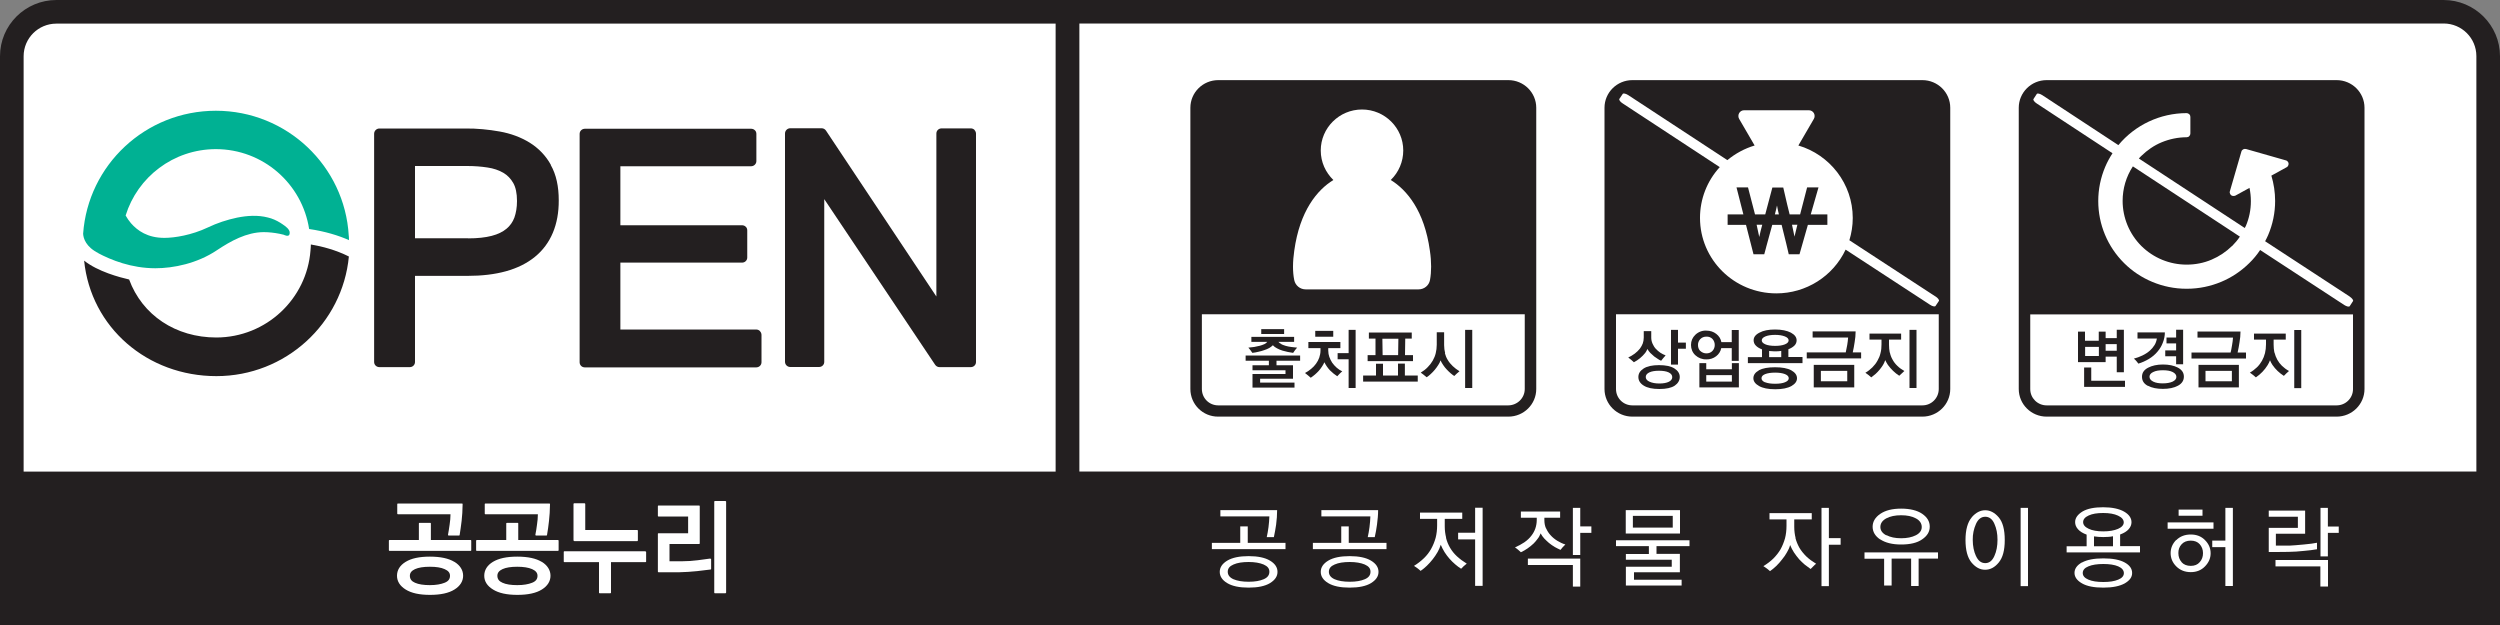 <?xml version="1.0" encoding="UTF-8"?>
<svg id="Layer_1" data-name="Layer 1" xmlns="http://www.w3.org/2000/svg" viewBox="0 0 200 50">
  <rect x="0" y="0" width="200" height="50" fill="#808080" stroke="none"/>
  <defs>
    <style>
      .cls-1 {
        fill: #00b193;
      }

      .cls-1, .cls-2, .cls-3 {
        stroke-width: 0px;
      }

      .cls-2 {
        fill: #231f20;
      }

      .cls-3 {
        fill: #fff;
      }
    </style>
  </defs>
  <path class="cls-3" d="M6.13,1.31l187.71.19c2.62,0,4.96-.22,4.96,2.91l-.23,34.44H1.4V4.29c0-1.54.27-2.98,4.74-2.98h0Z"/>
  <path class="cls-2" d="M169.34,27.53h-.89v.53h.89v-.53ZM167.91,27.75h-1.1v.73h1.1v-.73ZM166.73,30.95v-1.55h.57v1.06h2.7v.49h-3.27ZM169.34,29.8v-1.27h-.89v.44h-2.21v-2.44h.56v.73h1.1v-.73h.55v.52h.89v-.67h.57v3.4h-.57Z"/>
  <path class="cls-2" d="M174.09,29.15v-.65h-.87v-.47h.87v-.56h-.77v-.47h.77v-.62h.56v2.76h-.56ZM172.26,30.53c.2.1.46.14.77.14s.58-.05.78-.14c.2-.1.3-.22.3-.38s-.1-.29-.3-.39c-.2-.1-.46-.14-.78-.14s-.57.04-.77.14c-.2.09-.3.22-.3.38s.1.29.3.39M171.83,30.87c-.32-.17-.47-.41-.47-.73s.16-.55.48-.72c.32-.17.72-.26,1.19-.26s.88.08,1.2.25c.32.17.48.41.48.72s-.16.56-.48.73c-.32.17-.72.25-1.2.25s-.88-.08-1.2-.25M173.19,26.58c0,.29-.06.58-.17.85-.1.26-.24.49-.42.7-.19.23-.42.42-.68.58-.27.16-.55.29-.85.38-.04-.06-.09-.12-.14-.18-.06-.08-.14-.15-.22-.22.23-.06.45-.14.68-.25.23-.11.43-.24.61-.4.14-.13.26-.27.36-.43.1-.16.16-.34.19-.53h-1.55v-.49h2.19Z"/>
  <path class="cls-2" d="M178.55,29.67h-2.11v.83h2.11v-.83ZM175.88,29.19h3.23v1.8h-3.23v-1.8ZM175.32,28.68v-.48h3.13c.04-.15.07-.33.11-.56.04-.23.07-.44.08-.63h-2.84v-.49h3.44c0,.29-.03.58-.08.87-.04.27-.09.54-.15.81h.67v.48h-4.36ZM183.54,26.4h.56v4.65h-.56v-4.65ZM181.96,28.2c.1.41.3.78.6,1.07.16.15.34.29.56.41-.14.12-.28.25-.41.39-.36-.23-.67-.52-.91-.87-.08-.12-.15-.25-.2-.38-.05.13-.11.26-.19.39-.24.39-.56.72-.94.98-.07-.06-.14-.12-.21-.18-.09-.07-.18-.13-.27-.2.21-.12.4-.27.56-.42.32-.31.54-.7.65-1.14.05-.22.08-.45.08-.7v-.38h-.96v-.48h2.54v.48h-.97v.4c0,.22.02.43.06.63"/>
  <path class="cls-2" d="M186.93,32.43h-23.2c-.72,0-1.31-.58-1.31-1.3h0v-5.98h25.82v5.98c0,.72-.59,1.3-1.31,1.3M186.93,6.41h-23.2c-1.23,0-2.23.99-2.23,2.21v22.5c0,1.22,1,2.21,2.23,2.21h23.2c1.23,0,2.23-.99,2.23-2.21h0V8.62c0-1.22-1-2.21-2.23-2.21h0"/>
  <path class="cls-3" d="M178.56,19.68c-.47.46-1.02.83-1.63,1.09-.63.27-1.31.4-2,.4-1.36,0-2.66-.54-3.62-1.49-.96-.96-1.5-2.26-1.5-3.61,0-.98.28-1.94.82-2.76l8.56,5.62c-.18.27-.39.52-.62.75M187.97,23.72l-6.76-4.42c.08-.16.17-.32.24-.49.37-.87.56-1.79.56-2.73h0c0-.71-.11-1.39-.3-2.03l1.22-.67c.15-.08.2-.27.12-.41-.04-.07-.1-.12-.18-.14l-3.19-.91c-.16-.04-.33.05-.37.21l-.92,3.17c-.05.16.05.33.21.37.08.02.16.01.23-.02l1.13-.62c.07.34.11.7.11,1.06,0,.71-.14,1.37-.4,1.98-.03.06-.06.12-.09.17l-8.47-5.56c.06-.07.13-.15.2-.21.47-.46,1.02-.84,1.63-1.09.63-.26,1.31-.4,1.99-.4.08,0,.16-.03.21-.09.06-.06.09-.13.09-.21v-1.33c0-.08-.03-.16-.09-.21-.06-.06-.13-.09-.21-.09-2.11,0-4.12.94-5.46,2.56l-6.09-4c-.19-.12-.39-.17-.44-.09l-.26.4c-.05.07.06.23.26.36l6.06,3.98c-.22.34-.42.7-.58,1.08-.37.87-.56,1.8-.56,2.74,0,1.87.74,3.65,2.07,4.97.64.64,1.41,1.15,2.25,1.5.86.36,1.79.55,2.73.55h.03s.01,0,.01,0c.97,0,1.9-.2,2.74-.55.84-.35,1.6-.86,2.25-1.5.33-.32.62-.67.87-1.05l6.73,4.4c.19.12.39.17.44.09l.26-.4c.05-.07-.07-.23-.26-.36"/>
  <path class="cls-2" d="M198.11,37.72h-111.76V1.88h109.14c1.45,0,2.62,1.17,2.62,2.61v33.23h0ZM1.89,4.5c0-1.44,1.17-2.61,2.62-2.61h79.94v35.84H1.89V4.5ZM195.48,0H4.52C2.02,0,0,2.01,0,4.5v45.5h200V4.5c0-2.48-2.02-4.5-4.52-4.5"/>
  <path class="cls-2" d="M100.9,26.33h1.83v.39h-1.83v-.39ZM102.51,27.54c.11.05.22.09.35.13.14.04.29.07.45.09.16.02.31.04.46.05-.12.13-.22.27-.32.42-.29-.04-.58-.1-.85-.18-.16-.05-.31-.11-.45-.19-.12-.06-.23-.14-.32-.24-.09.09-.19.16-.29.22-.12.07-.25.12-.4.17-.15.05-.3.1-.46.13-.16.04-.32.07-.49.09-.05-.07-.1-.14-.15-.21l-.17-.21c.31-.02.62-.07.92-.15.12-.03.24-.08.36-.13.09-.04.17-.1.23-.18h-1.27v-.4h3.42v.4h-1.26c.06.07.15.13.25.18M102.12,28.86v.36h1.32v1.08h-2.63v.31h2.75v.4h-3.36v-1.09h2.64v-.3h-2.64v-.4h1.31v-.36h-1.86v-.42h4.36v.42h-1.88Z"/>
  <path class="cls-2" d="M107.89,31.04v-2.3h-.88v-.49h.88v-1.86h.56v4.65h-.56ZM105.22,26.47h1.44v.47h-1.44v-.47ZM106.34,28.54c.06.17.14.32.23.47.11.15.23.29.37.41.14.12.29.22.44.29-.08.06-.15.13-.22.2-.06.07-.13.13-.18.19-.1-.07-.2-.14-.29-.21-.1-.08-.2-.17-.29-.26-.18-.19-.33-.41-.45-.65-.06.13-.12.25-.2.36-.08.12-.16.23-.26.34-.09.1-.19.19-.29.28-.11.09-.22.18-.34.26-.06-.05-.13-.11-.21-.18-.09-.07-.17-.14-.25-.2.17-.09.34-.2.49-.33.15-.12.28-.26.39-.41.11-.15.2-.32.26-.49.06-.18.1-.37.1-.57v-.19h-.97v-.49h2.56v.49h-.97v.19c0,.19.03.36.09.53"/>
  <path class="cls-2" d="M110.61,28.41h1.24l.02-1.31h-1.28l.02,1.31ZM109.41,28.89v-.48h.63v-1.32h-.53v-.49h3.43v.49h-.52l-.02,1.32h.64v.48h-3.64ZM109.05,30.53v-.49h1.03v-.94h.56v.94h1.2v-.95h.55v.95h1.03v.49h-4.37Z"/>
  <path class="cls-2" d="M117.21,26.39h.57v4.65h-.57v-4.65ZM115.59,28.25c.05.19.12.37.22.53.11.19.25.36.41.51.16.15.34.29.54.41-.15.12-.29.25-.42.38-.1-.07-.2-.14-.29-.22-.1-.09-.21-.19-.3-.29-.11-.11-.2-.23-.29-.36-.08-.12-.16-.25-.22-.38-.04.13-.1.26-.18.37-.17.27-.37.51-.6.72-.1.1-.21.18-.33.26-.15-.13-.31-.26-.47-.37.21-.13.4-.27.56-.44.31-.31.54-.7.64-1.12.05-.21.08-.44.08-.67v-1h.59v1.03c0,.23.03.44.08.64"/>
  <path class="cls-2" d="M120.66,32.43h-23.2c-.73,0-1.31-.58-1.31-1.31v-5.98h25.83v5.98c0,.72-.59,1.3-1.31,1.31M120.66,6.41h-23.2c-1.23,0-2.23.99-2.23,2.21v22.5c0,1.23,1,2.22,2.23,2.21h23.21c1.23,0,2.23-.99,2.23-2.21h0V8.62c0-1.22-1-2.21-2.23-2.21"/>
  <path class="cls-2" d="M134.24,26.4v1.01h.63v.49h-.63v1.27h-.56v-2.78h.56ZM131.97,30.54c.2.09.46.14.78.14s.58-.05.76-.14c.18-.09.27-.22.27-.37,0-.16-.1-.29-.29-.38-.19-.09-.45-.13-.77-.13s-.58.04-.77.13c-.19.09-.29.21-.29.37,0,.16.1.29.31.38M133.96,29.48c.28.18.42.41.42.68s-.14.51-.4.69c-.27.18-.68.27-1.23.27s-.96-.09-1.25-.27c-.29-.18-.43-.41-.43-.69s.14-.5.42-.68c.28-.18.69-.27,1.23-.27.55,0,.96.09,1.24.27M132.2,27.49c.07.15.15.29.26.41.11.12.24.23.37.32.14.09.28.16.42.21-.06.07-.13.14-.19.22l-.17.21c-.09-.04-.19-.09-.27-.15-.1-.06-.19-.12-.28-.19-.11-.09-.21-.18-.31-.28-.09-.1-.17-.2-.24-.32-.04.11-.1.21-.17.31-.25.31-.56.57-.91.75l-.21-.19c-.09-.07-.17-.14-.24-.19.18-.08.35-.19.52-.31.16-.12.3-.26.42-.41.09-.12.16-.26.22-.4.05-.15.08-.3.08-.47v-.52h.6v.51c0,.17.03.33.1.48"/>
  <path class="cls-2" d="M138.55,30.01h-2.05v.52h2.05v-.52ZM135.95,30.99v-1.94h.55v.49h2.05v-.49h.56v1.94h-3.16ZM136.02,28.07c.13.13.31.2.49.2.19,0,.36-.06.49-.2.12-.13.18-.3.18-.47,0-.18-.06-.35-.18-.48-.12-.13-.3-.2-.49-.19-.18,0-.36.06-.49.2-.12.13-.19.3-.18.48,0,.19.06.34.18.47M138.54,28.87v-1.02h-.84c-.05.26-.2.49-.41.65-.22.17-.5.26-.78.25-.33.01-.64-.11-.88-.33-.23-.21-.35-.51-.35-.82,0-.33.12-.6.35-.82.24-.23.56-.35.88-.33.31,0,.57.09.79.26.22.17.36.39.41.66h.83v-.97h.56v2.47h-.56Z"/>
  <path class="cls-2" d="M142.5,28.07c-.08.02-.16.02-.24.03-.24.02-.48,0-.73-.02v.49h.97v-.5h0ZM141.23,27.55c.2.08.46.12.78.12s.58-.04.78-.12c.2-.08.3-.19.3-.32s-.1-.24-.31-.32c-.21-.08-.46-.12-.77-.12s-.58.04-.77.12c-.2.08-.3.19-.3.32,0,.13.1.24.3.32M141.21,30.58c.2.08.46.12.8.12s.6-.04.79-.12c.2-.08.3-.19.3-.32,0-.14-.1-.25-.3-.33-.2-.08-.46-.12-.79-.12s-.6.04-.8.12c-.2.08-.29.19-.29.33s.1.25.29.33M140.71,29.62c.3-.16.73-.24,1.29-.24s1.01.08,1.31.25c.3.17.45.38.45.63s-.15.45-.44.62c-.3.17-.73.26-1.3.26s-1-.09-1.3-.26c-.3-.17-.45-.38-.45-.62,0-.26.15-.47.44-.63M139.83,29.06v-.49h1.13v-.62c-.21-.08-.38-.18-.5-.31-.11-.11-.17-.26-.17-.42,0-.24.15-.45.47-.61.31-.17.73-.25,1.25-.25s.95.09,1.26.25c.31.17.46.37.46.62,0,.15-.06.3-.17.41-.12.12-.28.22-.49.3v.62h1.13v.49h-4.36Z"/>
  <path class="cls-2" d="M147.78,29.67h-2.11v.83h2.11v-.83ZM145.1,29.19h3.24v1.8h-3.24v-1.8ZM144.54,28.67v-.48h3.12c.09-.39.16-.79.19-1.19h-2.84v-.49h3.44c0,.29-.03.58-.08.87-.04.27-.09.54-.15.81h.67v.48h-4.36ZM152.76,26.39h.56v4.65h-.56v-4.65ZM151.19,28.2c.04.2.11.39.21.56.1.19.23.36.39.51.16.16.35.29.56.41-.14.12-.28.25-.41.38-.36-.23-.66-.53-.91-.87-.08-.12-.15-.25-.21-.38-.05.14-.11.27-.18.39-.17.27-.37.51-.6.72-.12.1-.23.19-.34.27-.07-.06-.14-.12-.21-.18-.08-.06-.17-.13-.26-.19.21-.12.4-.27.56-.43.16-.16.3-.34.41-.54.11-.19.19-.38.24-.6.06-.22.08-.45.08-.7v-.38h-.96v-.48h2.53v.48h-.97v.41c0,.22.02.43.06.63"/>
  <path class="cls-2" d="M153.79,32.43h-23.2c-.73,0-1.31-.58-1.31-1.31h0v-5.98h25.82v5.98c0,.72-.58,1.31-1.31,1.31M153.79,6.41h-23.2c-1.23,0-2.23.99-2.23,2.21v22.5c0,1.22,1,2.21,2.23,2.21h23.2c1.23,0,2.23-.99,2.23-2.21V8.62c0-1.22-1-2.21-2.23-2.21"/>
  <path class="cls-3" d="M154.84,23.72l-6.89-4.5c.17-.56.27-1.16.27-1.78,0-2.74-1.84-5.06-4.35-5.8l1.24-2.13c.08-.14.08-.32,0-.46-.08-.14-.24-.23-.4-.23h-5.18c-.17,0-.32.09-.4.23-.08.14-.08.32,0,.46l1.24,2.13c-.8.24-1.54.64-2.18,1.17l-7.93-5.2c-.19-.12-.39-.17-.44-.1l-.27.4c-.05.08.07.24.26.36l7.77,5.1c-1.02,1.11-1.58,2.56-1.58,4.06,0,3.34,2.73,6.04,6.11,6.04,2.37,0,4.53-1.36,5.54-3.5l6.75,4.41c.19.13.39.17.44.1l.27-.4c.05-.07-.07-.23-.26-.36"/>
  <path class="cls-2" d="M143.79,17.98c-.08.31-.16.63-.23.95-.06-.31-.13-.63-.2-.95h.43ZM141.99,17.15c.07-.25.12-.49.17-.71.04.23.09.46.15.71h-.32ZM140.33,17.15h0s0,0,0,0ZM140.98,17.98c-.09.34-.18.67-.24.98-.06-.3-.14-.63-.21-.98h.46ZM144.86,17.15l.62-2.16h-.91l-.56,2.16h-.84l-.2-.81h0s-.31-1.34-.31-1.34h-.87l-.57,2.15h-.82l-.56-2.16h-.92l.55,2.16h-1.26v.84h1.47l.6,2.35h.86l.15-.55s0-.01,0-.01l.49-1.79h.75l.37,1.5.2.85h.86,0,0l.67-2.35h1.56v-.84h-1.33Z"/>
  <path class="cls-3" d="M114.39,20.05c-.44-3.19-1.84-4.86-3.13-5.65.64-.62,1-1.47,1-2.36,0-1.81-1.48-3.28-3.3-3.28s-3.3,1.47-3.3,3.28c0,.93.39,1.76,1.01,2.36-1.29.79-2.69,2.46-3.13,5.66-.06.42-.1.85-.1,1.27,0,.39.03.74.1,1.08.09.43.47.74.91.74h9.04c.44,0,.83-.31.91-.75.06-.33.09-.69.09-1.07,0-.39-.03-.82-.1-1.28"/>
  <path class="cls-2" d="M37.45,19.06h-4.25v-5.78h4.17c.58,0,1.12.04,1.63.12.49.07.91.22,1.26.42.34.2.6.47.8.82.19.33.3.81.3,1.44,0,.52-.08.96-.21,1.33-.13.35-.35.66-.63.89-.29.24-.68.44-1.19.57-.5.13-1.13.2-1.88.2M44.07,13.19c-.4-.73-.99-1.34-1.7-1.78-.7-.43-1.5-.73-2.4-.89-.9-.16-1.82-.25-2.74-.24h-6.88c-.23,0-.42.19-.42.42v18.26c0,.23.19.41.42.41h2.43c.11,0,.22-.04.3-.12.08-.08.12-.19.12-.29v-6.89h4.19c2.31,0,4.12-.48,5.4-1.52,1.28-1.04,1.92-2.6,1.91-4.52,0-1.11-.2-2.06-.64-2.83"/>
  <path class="cls-2" d="M60.79,26.48c-.08-.08-.19-.12-.3-.12h-10.86v-5.35s9.73,0,9.73,0c.11,0,.22-.04.3-.12.08-.08.12-.18.12-.29v-2.17c0-.11-.04-.22-.12-.29-.08-.08-.19-.12-.3-.12h-9.73v-4.72h10.46c.23,0,.42-.19.42-.41h0v-2.18c0-.11-.04-.22-.12-.29-.08-.08-.19-.12-.3-.12h-13.3c-.23,0-.42.18-.42.41h0v18.27c0,.23.18.41.41.41h13.72c.23,0,.42-.18.42-.41h0v-2.18c0-.11-.04-.22-.12-.3"/>
  <path class="cls-2" d="M77.96,10.39c-.08-.08-.19-.12-.3-.12h-2.33c-.11,0-.22.04-.3.12-.08.08-.12.18-.12.29v13.04l-8.83-13.27c-.08-.12-.21-.19-.35-.19h-2.51c-.23,0-.42.19-.42.42v18.26c0,.23.18.41.41.42h2.31c.11,0,.22-.04.3-.12.08-.08.12-.18.12-.29v-13.02l8.87,13.25c.08.12.21.19.35.19h2.5c.11,0,.22-.04.3-.12.08-.08.12-.18.12-.29V10.69c0-.11-.05-.21-.12-.29"/>
  <path class="cls-1" d="M17.26,11.93c3.79,0,6.91,2.77,7.47,6.39,1.29.19,2.35.52,3.19.89,0-.25-.02-.36-.02-.36h0c-.32-5.57-4.96-9.99-10.63-9.99-5.63,0-10.23,4.34-10.62,9.84.02.36.21,1.05,1.24,1.56l-.06-.02c1.05.56,2.68,1.22,4.6,1.22,1.44,0,3.34-.38,4.92-1.44,1.11-.74,2.37-1.44,3.74-1.45.42,0,.85.05,1.26.13.12.02.23.05.35.08,0,0,.39.21.46-.04.03-.12.02-.24-.05-.34-.13-.23-.48-.44-.69-.58-.31-.19-.64-.34-.99-.42-.8-.21-1.66-.15-2.46.01-.81.17-1.6.43-2.35.79-1.29.61-2.65.83-3.47.83-1.35,0-2.15-.58-2.67-1.17-.16-.19-.31-.4-.43-.62.95-3.07,3.81-5.3,7.21-5.31"/>
  <path class="cls-2" d="M24.87,19.55c0,.16-.02.32-.03.48h0c-.29,3.88-3.54,6.96-7.53,6.97-3.26,0-5.93-1.79-6.98-4.64-.74-.17-2.5-.63-3.6-1.51h0c.54,5.35,5.06,9.24,10.58,9.24,5.54,0,10.09-4.21,10.6-9.57-1.03-.52-2.14-.81-3.03-.96"/>
  <path class="cls-3" d="M58.07,40.1s-.02-.02-.04-.02h-.84s-.02,0-.03.02c-.01,0-.02.02-.02.04v7.27s0,.02.02.04c0,0,.02.01.03.01h.84s.03,0,.04-.02c0,0,.01-.02.02-.03v-7.27s0-.03-.02-.04M56.85,44.68c-.34.05-.69.1-1.04.14-.4.05-.81.08-1.22.08h-1.03v-1.38h2.37s.02,0,.04-.02c0,0,.01-.02.01-.04v-2.96s0-.03-.01-.04c-.01,0-.02-.02-.04-.02h-3.25s-.03,0-.04.02c0,0-.01.02-.01.04v.77s0,.03.01.03c0,.01.02.02.04.02h2.37v1.34h-2.37s-.03,0-.04.01c0,0-.01.02-.01.04v3.01s0,.03.01.04c.01,0,.02.02.04.02,0,0,.26,0,.75,0,.5,0,.8,0,.92,0,.46-.01.93-.04,1.42-.09.48-.05.85-.1,1.08-.13.02,0,.04-.02.04-.05v-.76s0-.03-.02-.04c-.01,0-.03-.01-.04,0M51.63,44.1h-6.48s-.03,0-.04.02c0,0-.01.02-.01.04v.76s0,.02.01.03c0,.01.02.02.04.02h2.77v2.45s0,.02.02.03c0,0,.02.01.03.01h.85s.03,0,.04-.01c.01,0,.02-.02.02-.03v-2.45h2.76s.02,0,.03-.01c.01,0,.02-.02.02-.03v-.76s0-.03-.02-.04c-.01-.01-.02-.02-.04-.02M45.94,43.29h5.04s.02,0,.03-.02c.01,0,.02-.02.02-.04v-.77s0-.03-.02-.04c0-.01-.02-.02-.03-.02h-4.16v-2.08s0-.03-.02-.04c0,0-.02-.02-.04-.02h-.82s-.02,0-.04.02c-.01,0-.02.02-.02.04v2.9s0,.03.02.04c0,.01.02.02.04.02M44.63,43.2h-3.17v-1.32s0-.03-.01-.04c0,0-.02-.01-.03-.01h-.86s-.03,0-.04.01c-.01,0-.02.02-.02.04v1.32h-2.35s-.03,0-.04.02c-.01,0-.02.02-.02.03v.77s0,.02.02.04c0,0,.02.01.04.01h6.48s.03,0,.04-.01c0-.01.02-.02.02-.04v-.77s-.02-.05-.05-.05M42.57,46.62c-.3.12-.69.19-1.19.19s-.9-.06-1.18-.19c-.28-.12-.41-.3-.41-.56,0-.23.13-.4.41-.53.28-.13.68-.19,1.18-.19s.89.06,1.19.19c.29.13.43.3.43.53,0,.26-.13.44-.43.56M43.34,44.95c-.46-.28-1.11-.42-1.96-.42s-1.49.14-1.95.42c-.46.28-.69.66-.69,1.11,0,.45.24.82.7,1.1.46.29,1.11.43,1.95.43s1.5-.14,1.96-.43c.45-.28.69-.66.69-1.1s-.24-.83-.69-1.11M38.84,41.14h4.19c0,.28-.03.55-.07.83-.03.27-.08.54-.13.81,0,.01,0,.03.01.04,0,.01.02.02.04.02h.83s.05,0,.05-.03c.06-.36.12-.74.16-1.14.05-.4.07-.85.08-1.34,0-.01,0-.03-.02-.04,0,0-.02-.01-.04-.01h-5.11s-.02,0-.03.01c-.01.01-.02.02-.02.04v.76s0,.02.02.04c0,0,.02.01.03.01M31.85,41.14h4.19c0,.28-.03.55-.07.83-.04.31-.09.58-.13.81,0,.02,0,.03.01.04,0,.01.02.02.04.02h.83s.05,0,.05-.03c.06-.36.11-.74.16-1.14.05-.4.07-.85.08-1.34,0-.01,0-.03-.02-.04-.01,0-.02-.01-.04-.01h-5.11s-.03,0-.04.01c0,.01-.02.02-.02.04v.76s0,.02.02.04c.01,0,.02.01.04.01M35.57,46.62c-.3.12-.69.19-1.18.19s-.9-.06-1.19-.19c-.28-.12-.41-.3-.41-.56,0-.23.13-.4.41-.53.29-.13.68-.19,1.19-.19s.89.06,1.18.19c.3.13.43.3.43.53,0,.26-.13.44-.43.56M36.35,44.95c-.46-.28-1.11-.42-1.96-.42s-1.49.14-1.94.42c-.46.28-.69.66-.69,1.11,0,.45.24.82.69,1.1.46.29,1.11.43,1.95.43s1.5-.14,1.96-.43c.45-.28.69-.66.69-1.1,0-.45-.24-.83-.69-1.11M37.64,43.2h-3.17v-1.32s0-.03-.01-.04c-.01,0-.02-.01-.04-.01h-.86s-.03,0-.04.01c0,0-.01.02-.01.04v1.32h-2.35s-.03,0-.03.02c-.01,0-.02.02-.02.03v.77s.02.05.05.05h6.48s.03,0,.04-.01c.01-.01.02-.02.02-.04v-.77s0-.03-.02-.03c0-.01-.02-.02-.03-.02"/>
  <path class="cls-3" d="M98.68,46.34c.31.13.71.2,1.21.2s.9-.07,1.2-.2c.31-.13.46-.33.46-.6s-.15-.44-.46-.58c-.31-.13-.71-.2-1.2-.2s-.9.06-1.21.2c-.31.13-.46.32-.46.58,0,.26.15.46.46.6M102.17,40.81c0,.39-.03.77-.08,1.16-.05.34-.11.67-.18,1h-.57c.05-.23.1-.49.14-.8.04-.31.06-.6.07-.86h-3.92v-.5h4.53ZM98.18,46.65c-.4-.24-.6-.54-.6-.9s.2-.66.6-.9c.4-.24.97-.36,1.71-.36s1.31.12,1.71.36c.4.24.6.54.6.9s-.2.65-.6.9c-.4.24-.97.36-1.71.36-.74,0-1.31-.12-1.71-.36M96.95,43.93v-.5h2.27v-1.32h.6v1.32h3.02v.5h-5.88Z"/>
  <path class="cls-3" d="M106.77,46.34c.3.13.71.2,1.21.2s.9-.07,1.2-.2c.31-.13.46-.33.46-.6s-.15-.44-.46-.58c-.31-.13-.71-.2-1.2-.2s-.9.06-1.21.2c-.31.13-.46.32-.46.58,0,.26.15.46.46.6M110.25,40.81c0,.39-.04.77-.09,1.16-.05.34-.1.67-.18,1h-.56c.05-.23.1-.49.14-.8.04-.31.06-.6.07-.86h-3.92v-.5h4.53ZM106.26,46.65c-.4-.24-.6-.54-.6-.9s.2-.66.6-.9c.4-.24.97-.36,1.71-.36s1.31.12,1.71.36c.4.24.6.54.6.9s-.2.65-.6.9c-.4.24-.97.36-1.71.36-.74,0-1.31-.12-1.71-.36M105.03,43.93v-.5h2.27v-1.32h.6v1.32h3.02v.5h-5.88Z"/>
  <path class="cls-3" d="M118.01,46.88v-3.73h-1.36v-.53h1.36v-2h.6v6.25h-.6ZM115.68,43.02c.14.57.44,1.08.87,1.48.24.22.51.42.79.59-.08.06-.16.13-.24.2-.07.07-.14.14-.21.21-.16-.1-.32-.22-.47-.35-.33-.28-.62-.61-.85-.97-.12-.19-.22-.39-.31-.6-.06.2-.15.4-.25.58-.23.4-.52.77-.86,1.1-.16.15-.32.29-.5.41-.08-.07-.16-.14-.24-.2-.1-.07-.19-.14-.29-.2.29-.18.55-.38.79-.61.24-.23.43-.48.58-.75.15-.27.27-.56.36-.88.08-.31.12-.65.12-1.01v-.51h-1.37v-.5h3.38v.5h-1.4v.6c0,.32.04.62.11.9"/>
  <path class="cls-3" d="M126.42,42.63v1.77h-.59v-3.77h.59v1.48h.89v.52h-.89ZM125.83,46.93v-1.73h-3.6v-.51h4.19v2.24h-.59ZM123.69,42.27c.09.2.2.38.35.54.15.17.33.32.54.45.2.12.42.23.65.3-.14.13-.27.27-.39.43-.16-.07-.31-.15-.46-.23-.17-.1-.32-.21-.47-.33-.13-.11-.25-.23-.37-.35-.11-.12-.21-.26-.29-.41-.06.15-.13.3-.23.42-.1.14-.21.27-.33.39-.15.14-.31.27-.48.39-.17.12-.35.22-.54.31-.05-.05-.12-.11-.21-.19-.09-.08-.18-.14-.26-.2.26-.11.51-.25.74-.4.23-.16.43-.34.59-.56.13-.17.23-.36.3-.56.07-.21.11-.44.11-.68v-.17h-1.27v-.5h3.14v.5h-1.26v.19c0,.24.04.46.13.66"/>
  <path class="cls-3" d="M133.82,41.27h-3.19v.94h3.19v-.94ZM130.06,40.81h4.34v1.87h-4.34v-1.87ZM132.52,43.68v.63h1.87v1.47h-3.67v.6h3.81v.46h-4.46v-1.5h3.67v-.56h-3.67v-.46h1.84v-.63h-2.63v-.47h5.88v.47h-2.65Z"/>
  <path class="cls-3" d="M146.31,40.63v2.42h.94v.53h-.94v3.31h-.59v-6.26h.59ZM143.63,43.02c.07.28.18.54.31.78.15.26.34.49.56.71.24.23.51.42.79.59-.08.06-.16.13-.23.21-.07.07-.14.14-.21.21-.16-.11-.32-.23-.47-.35-.15-.13-.3-.27-.44-.42-.15-.17-.29-.36-.42-.55-.12-.19-.23-.39-.31-.6-.05.2-.14.4-.25.58-.11.2-.24.39-.39.57-.14.19-.3.36-.47.53-.16.15-.32.29-.5.41-.07-.06-.15-.13-.24-.2-.1-.07-.19-.14-.29-.2.3-.18.56-.38.79-.6.22-.22.42-.47.58-.74.15-.27.27-.57.36-.88.08-.31.12-.65.12-1.01v-.51h-1.36v-.5h3.38v.5h-1.4v.6c0,.32.04.62.11.9"/>
  <path class="cls-3" d="M150.91,42.81c.32.17.71.25,1.18.25s.86-.08,1.18-.24c.31-.16.47-.38.47-.66s-.16-.53-.47-.69c-.31-.17-.7-.25-1.18-.25s-.87.08-1.19.25c-.31.17-.47.4-.47.69,0,.28.16.5.48.67M150.42,43.16c-.41-.27-.61-.62-.61-1.02s.2-.75.61-1.03c.41-.28.96-.42,1.67-.42s1.28.14,1.68.41c.41.28.61.62.61,1.03s-.2.74-.61,1.02c-.4.28-.96.41-1.68.41-.71,0-1.26-.14-1.67-.41M153.49,44.69v2.19h-.6v-2.19h-1.56v2.15h-.6v-2.14h-1.57v-.51h5.88v.5h-1.54Z"/>
  <path class="cls-3" d="M161.65,40.63h.59v6.26h-.59v-6.26ZM158.08,44.48c.17.38.42.57.74.57s.56-.19.73-.57c.17-.37.25-.81.25-1.3s-.08-.9-.25-1.28c-.16-.37-.41-.56-.73-.56s-.57.19-.74.57c-.18.4-.27.84-.26,1.28,0,.5.09.93.26,1.3M157.74,41.38c.33-.38.69-.56,1.08-.56s.76.19,1.08.57c.32.38.48.98.48,1.81s-.16,1.41-.48,1.8c-.32.39-.68.58-1.09.58s-.76-.19-1.09-.58c-.32-.39-.48-.99-.48-1.8s.17-1.43.5-1.81"/>
  <path class="cls-3" d="M169.04,42.9c-.12.03-.25.04-.37.05-.27.02-.54.02-.8,0-.12-.01-.24-.02-.35-.04v.79h1.52v-.8h0ZM167.09,42.3c.29.14.68.21,1.17.21s.87-.07,1.18-.2c.3-.13.46-.31.46-.52s-.15-.4-.46-.54c-.3-.14-.69-.21-1.18-.21s-.87.06-1.17.2c-.29.13-.44.31-.44.53,0,.21.14.39.44.53M167.07,46.37c.3.13.7.19,1.2.19s.88-.06,1.19-.19c.3-.12.45-.3.45-.52s-.15-.41-.45-.54c-.3-.13-.7-.19-1.19-.19s-.9.06-1.2.19c-.3.12-.45.3-.45.53,0,.23.15.4.45.53M166.56,45c.4-.22.96-.33,1.71-.33s1.31.11,1.71.33c.4.22.59.5.59.84s-.2.6-.59.83c-.4.22-.96.34-1.71.34s-1.31-.11-1.71-.34c-.4-.23-.6-.51-.6-.84s.2-.62.6-.84M165.33,44.2v-.5h1.6v-.93c-.3-.11-.53-.25-.69-.43-.16-.18-.23-.37-.23-.57,0-.33.2-.61.59-.85.39-.23.94-.34,1.65-.34s1.28.12,1.68.35c.4.23.59.52.59.85,0,.2-.08.39-.23.56-.15.17-.38.31-.68.42v.93h1.59v.5h-5.88Z"/>
  <path class="cls-3" d="M178.03,46.88v-3.11h-1.05v-.52h1.05v-2.62h.6v6.25h-.6ZM174.29,40.77h1.91v.49h-1.91v-.49ZM174.53,44.98c.17.19.42.29.73.29s.55-.1.72-.3c.18-.2.26-.44.26-.72s-.09-.51-.26-.71c-.17-.19-.41-.29-.72-.29s-.56.1-.73.29c-.18.19-.27.45-.26.71,0,.29.09.53.26.72M174.1,43.21c.3-.3.69-.45,1.16-.45s.85.15,1.14.45c.3.3.45.65.45,1.05s-.15.74-.45,1.05c-.3.31-.68.46-1.14.46s-.85-.15-1.16-.46c-.3-.3-.45-.66-.45-1.06,0-.4.15-.75.44-1.05M173.41,41.79h3.67v.51h-3.67v-.51Z"/>
  <path class="cls-3" d="M186.23,42.63v1.88h-.59v-3.88h.59v1.49h.87v.51h-.87ZM185.63,46.93v-1.62h-3.59v-.51h4.2v2.12h-.61ZM185.36,43.94c-.34.06-.68.1-1.03.13-.42.05-.83.07-1.25.08-.24,0-.56.01-.96.01-.4,0-.6,0-.62,0v-1.93h2.33v-.89h-2.33v-.49h2.91v1.85h-2.34v.95h1.09c.29-.02.67-.04,1.14-.09.46-.04.82-.09,1.06-.14v.49h0Z"/>
</svg>